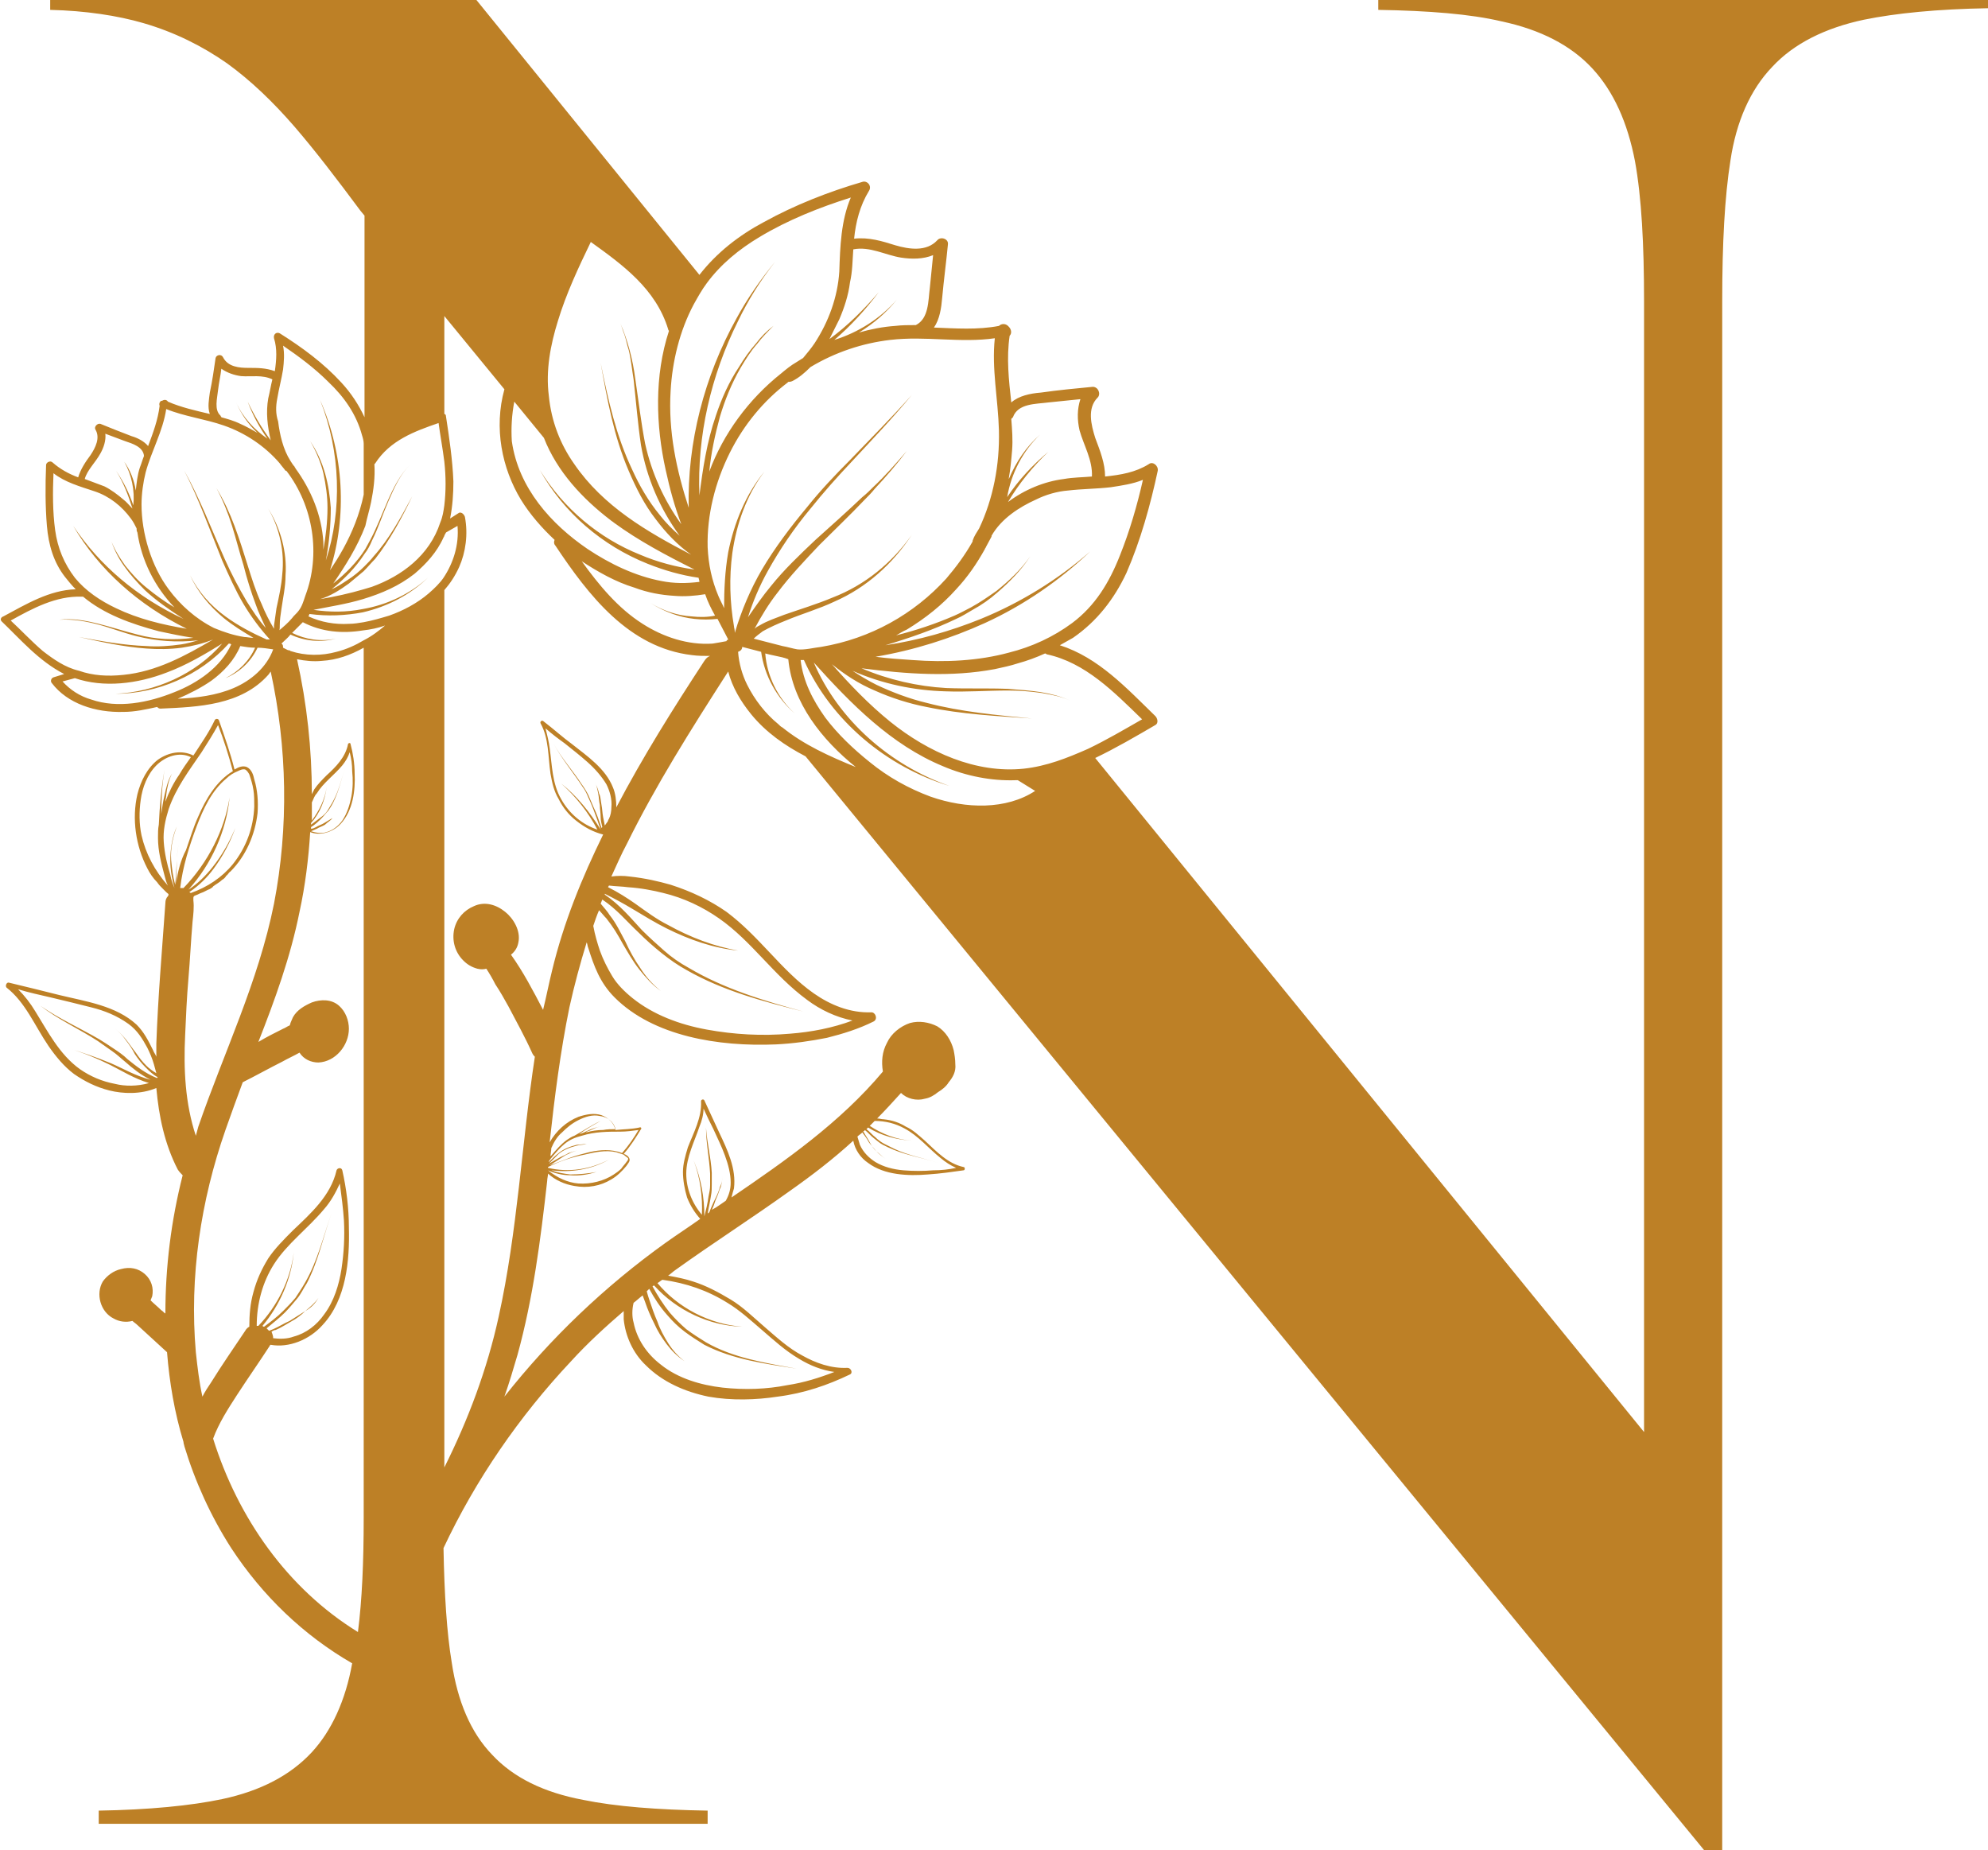 <?xml version="1.0" encoding="UTF-8" standalone="no"?><svg xmlns="http://www.w3.org/2000/svg" xmlns:xlink="http://www.w3.org/1999/xlink" fill="#000000" height="224.8" preserveAspectRatio="xMidYMid meet" version="1" viewBox="-0.1 0.0 241.6 224.8" width="241.6" zoomAndPan="magnify"><g id="change1_1"><path d="M167.4,0v1.2c6.1,0.1,11.2,0.5,15,1.4c4.7,1,8.4,2.9,11,5.7c2.6,2.8,4.3,6.6,5.2,11.3 c0.8,4.4,1.1,10.1,1.1,17v137.4L133,92.1c2.5-1.2,4.9-2.6,7.3-4c0.4-0.2,0.3-0.8,0-1.1c-3.5-3.4-6.9-7.1-11.6-8.6 c0.5-0.3,1.1-0.6,1.6-0.9c2.9-2,5-4.7,6.5-7.9c1.7-3.9,2.9-8.2,3.8-12.4c0.1-0.6-0.6-1.2-1.1-0.8c-1.6,1-3.4,1.3-5.3,1.5 c0-1.6-0.6-3.1-1.2-4.7c-0.5-1.6-1-3.6,0.3-4.9c0.4-0.4,0.1-1.3-0.6-1.3c-2.1,0.2-4.2,0.4-6.3,0.7c-1.3,0.1-2.7,0.4-3.6,1.2 c-0.3-2.7-0.6-5.4-0.2-8.1c0.3-0.3,0.2-0.8-0.1-1.1c0,0,0,0-0.1-0.1c-0.3-0.3-0.8-0.3-1.1,0c-2.6,0.5-5.3,0.3-7.9,0.2 c0.7-1,0.9-2.4,1-3.6c0.2-2.2,0.5-4.4,0.7-6.5c0.1-0.7-0.9-1-1.3-0.5c-1.3,1.4-3.4,1.1-5.1,0.6c-1.6-0.5-3.2-1-5-0.8 c0.2-2,0.7-4,1.8-5.8c0.4-0.6-0.2-1.3-0.8-1.1c-4.1,1.2-8.2,2.8-12,4.9c-3,1.6-5.7,3.7-7.8,6.4L57.8,0H6v1.2 c4.3,0.1,8.2,0.7,11.3,1.6c3.8,1.1,7.2,2.8,10.2,4.9c2.9,2.1,5.6,4.7,8.2,7.7c2.5,2.9,5.1,6.3,8,10.2l0.5,0.6v24.5 c-0.7-1.5-1.6-2.9-2.8-4.2c-2.2-2.4-4.8-4.3-7.5-6c-0.4-0.2-0.8,0.1-0.7,0.6c0.4,1.3,0.3,2.6,0.1,4c-1.1-0.4-2.1-0.4-3.2-0.4 c-1.1,0-2.5-0.1-3.1-1.3c-0.2-0.4-0.8-0.3-0.9,0.1c-0.2,1.4-0.4,2.8-0.7,4.2c-0.1,0.8-0.3,1.8,0,2.6c-1.7-0.4-3.5-0.8-5.1-1.5 c-0.1-0.2-0.4-0.3-0.7-0.1c0,0-0.1,0-0.1,0c-0.2,0.1-0.3,0.4-0.2,0.6c-0.2,1.7-0.8,3.3-1.4,4.9c-0.5-0.6-1.3-1-2-1.2 c-1.3-0.5-2.6-1-3.8-1.5c-0.4-0.1-0.8,0.4-0.6,0.7c0.6,1,0,2.2-0.6,3.1C10.3,56.1,9.7,57,9.4,58c-1.1-0.4-2.2-1-3.1-1.8 c-0.3-0.3-0.8,0-0.8,0.3c-0.1,2.5-0.1,5,0.1,7.4c0.2,2.3,0.8,4.4,2.2,6.2c0.4,0.5,0.8,1,1.3,1.5c-3.2,0.1-6,1.8-8.8,3.3 C0,75-0.1,75.3,0.1,75.5c2.3,2.2,4.5,4.8,7.6,6.4l-1.3,0.4c-0.3,0.1-0.4,0.5-0.2,0.7c1.9,2.5,5.3,3.6,8.7,3.5c1.4,0,2.7-0.3,4.1-0.6 c0.1,0.1,0.2,0.2,0.4,0.2c4.6-0.2,9.8-0.4,13.1-4.1c0.1-0.1,0.2-0.3,0.3-0.4c2,9.2,2.2,18.9,0.4,28.2c-1.9,9.5-6.1,18.1-9.2,27.1 c-0.1,0.4-0.2,0.7-0.3,1.1c-1.3-3.9-1.5-8.1-1.3-12.2c0.1-2.3,0.2-4.6,0.4-6.9c0.2-2.3,0.3-4.6,0.5-6.9c0.1-0.9,0.2-1.8,0.1-2.6 c0-0.1,0-0.2,0-0.3c0-0.3,0.3-0.3,0.5-0.4c0.2-0.1,0.4-0.2,0.7-0.3c0.2-0.1,0.4-0.2,0.6-0.3c0.1,0,0.6-0.3,0.6-0.4 c0.4-0.3,0.8-0.5,1.1-0.8c0.2-0.1,0.4-0.3,0.5-0.5c0.2-0.1,0.3-0.4,0.5-0.5c1.9-1.9,3-4.5,3.3-7.1c0.1-1.4,0-2.8-0.4-4.1 c-0.1-0.5-0.3-1.2-0.9-1.5c-0.5-0.2-1,0-1.5,0.3c-0.5-2-1.2-4-1.9-6c-0.1-0.2-0.4-0.2-0.5,0c-0.7,1.5-1.7,2.9-2.6,4.3 c-1.4-0.7-3-0.4-4.3,0.5c-1.3,1-2.1,2.6-2.5,4.2c-0.7,3-0.2,6.3,1.2,9c0.3,0.6,0.7,1.2,1.2,1.7c0.2,0.3,0.4,0.5,0.7,0.8 c0.1,0.1,0.3,0.3,0.4,0.4c0.2,0.2,0.4,0.2,0.2,0.5c-0.2,0.2-0.3,0.5-0.3,0.8c-0.4,5.7-0.9,11.4-1.1,17.1c0,0.5,0,1.1,0,1.6 c-0.1-0.3-0.3-0.5-0.4-0.8c-0.6-1.2-1.1-2.2-2-3.1c-2.5-2.3-6.1-2.8-9.4-3.6c-2-0.5-4-1-6.1-1.5c-0.3-0.1-0.5,0.4-0.3,0.6 c2.3,1.8,3.4,4.6,5.1,7.1c0.9,1.3,1.9,2.5,3.1,3.4c1.3,0.9,2.7,1.6,4.3,2c1.6,0.4,3.8,0.5,5.7-0.3c0.3,3.4,1,6.8,2.6,9.9 c0.2,0.3,0.4,0.5,0.6,0.7c-1.4,5.5-2.1,11.1-2.1,16.8c-0.2-0.1-0.3-0.3-0.5-0.4c-0.4-0.4-0.9-0.8-1.3-1.2c0.1-0.2,0.1-0.3,0.2-0.5 c0.2-1-0.1-2-0.9-2.7c-0.8-0.7-1.8-0.9-2.9-0.6c-0.9,0.2-1.7,0.8-2.2,1.5c-0.9,1.5-0.3,3.7,1.3,4.5c0.7,0.4,1.5,0.5,2.3,0.3 c0.2,0.2,0.4,0.3,0.6,0.5c1.2,1.1,2.4,2.2,3.6,3.3c0.3,3.7,0.9,7.3,2,10.9c0,0.2,0.1,0.4,0.1,0.5c1.3,4.3,3.2,8.5,5.7,12.4 c3.8,5.8,8.8,10.6,14.7,14c-0.8,4.5-2.5,8.2-4.9,10.8c-2.6,2.8-6.2,4.7-10.9,5.7c-3.8,0.8-8.9,1.3-15,1.4v1.6h74v-1.6 c-6.1-0.1-11.2-0.5-15.1-1.3c-4.8-0.9-8.5-2.7-11.1-5.5c-2.6-2.7-4.2-6.5-4.9-11.2c-0.6-3.6-0.9-8.3-1-13.9 c3.9-8.3,9.2-16,15.5-22.7c2-2.2,4.2-4.2,6.4-6.1c0,0.3,0,0.6,0,1c0.2,2,1.1,4.1,2.7,5.6c2,2,4.7,3.2,7.6,3.8c2.8,0.5,5.8,0.4,8.4,0 c3.2-0.4,6.1-1.4,8.8-2.7c0.4-0.2,0.1-0.8-0.3-0.8c-2,0.1-3.9-0.6-5.5-1.5c-1.7-0.9-3.1-2.2-4.5-3.4c-1.4-1.2-2.7-2.5-4.2-3.4 c-1.5-0.9-3-1.7-4.6-2.2c-0.9-0.3-1.9-0.5-3-0.7c0.3-0.2,0.6-0.5,0.9-0.7c4.6-3.3,9.3-6.3,13.9-9.6c2.7-1.9,5.3-3.9,7.7-6.1 c0.2,1.1,0.9,2.1,1.8,2.7c2,1.5,4.9,1.6,7.3,1.4c1.5-0.1,2.9-0.3,4.3-0.5c0.2,0,0.2-0.4,0-0.4c-1.9-0.4-3.3-1.9-4.7-3.2 c-0.7-0.6-1.4-1.3-2.3-1.7c-0.8-0.5-1.7-0.8-2.7-0.9c-0.3,0-0.5-0.1-0.8-0.1c1-1,1.9-2,2.9-3.1c0.7,0.7,1.9,1,2.9,0.7 c0.6-0.1,1.1-0.4,1.6-0.8c0.5-0.3,1-0.7,1.3-1.2c0.5-0.6,0.9-1.3,0.8-2.2c0-0.6-0.1-1.2-0.2-1.7c-0.3-1.2-1-2.3-2-2.9 c-1-0.5-2.2-0.7-3.3-0.4c-1.2,0.4-2.3,1.3-2.8,2.4c-0.6,1.1-0.7,2.3-0.5,3.5c-5.2,6.2-11.8,10.8-18.4,15.3c0.1-0.4,0.2-0.8,0.3-1.1 c0.3-2.4-0.8-4.7-1.8-6.8c-0.6-1.3-1.2-2.6-1.8-3.9c-0.1-0.2-0.4-0.1-0.4,0.1c0.1,2-0.9,3.8-1.6,5.6c-0.3,1-0.6,2-0.6,3 c0,1,0.2,2.1,0.5,3.1c0.4,1,0.9,1.8,1.6,2.6c-1.4,1-2.8,1.9-4.2,2.9c-7.4,5.3-14,11.6-19.6,18.7c0.6-1.7,1.1-3.4,1.6-5.1 c1.9-6.9,2.8-14,3.6-21.1c0-0.3,0.1-0.6,0.1-0.9c0.9,0.8,2,1.3,3.2,1.5c1.6,0.3,3.2,0,4.5-0.8c0.7-0.4,1.3-1,1.8-1.6 c0.2-0.3,0.5-0.6,0.4-0.9c-0.1-0.3-0.4-0.5-0.7-0.6c0.8-0.9,1.5-2,2.1-3c0.1-0.1,0-0.3-0.2-0.2c-0.9,0.2-1.9,0.2-2.9,0.3 c-0.2-0.9-0.9-1.5-1.7-1.8c-0.9-0.3-1.9-0.1-2.8,0.2c-1.5,0.6-2.7,1.7-3.5,3.1c0.6-5.5,1.3-11,2.4-16.4c0.6-2.7,1.3-5.3,2.1-7.9 c0.1,0.2,0.1,0.5,0.2,0.7c0.7,2.2,1.4,4.2,3.2,6c4.7,4.7,12.6,6,19.6,5.7c2.1-0.1,4.2-0.4,6.2-0.8c2-0.5,3.9-1.1,5.7-2 c0.5-0.3,0.2-1.1-0.3-1.1c-2.6,0.1-5-0.9-7-2.3c-2-1.4-3.7-3.2-5.3-4.9c-1.7-1.8-3.3-3.5-5.3-5c-2-1.4-4.3-2.5-6.8-3.3 c-1.4-0.4-3.1-0.8-5-1c-0.7-0.1-1.5-0.1-2.2,0c0.6-1.3,1.2-2.7,1.9-4c3.5-7.1,7.8-13.9,12.1-20.6c0.1-0.1,0.1-0.2,0.2-0.3 c0.5,1.9,1.5,3.6,2.8,5.2c1.8,2.2,4.1,3.8,6.6,5.1l109.2,132.9h2.2V36.5c0-6.9,0.3-12.6,1-17c0.7-4.7,2.4-8.6,5.1-11.4 c2.6-2.8,6.4-4.7,11.1-5.7c3.9-0.8,9-1.3,15.1-1.4V0H167.4z M19,131c-1.5-0.6-2.6-1.5-3.6-2.3c-0.5-0.5-1.1-0.9-1.7-1.3 c-0.6-0.4-1.2-0.8-1.7-1.1c-2.4-1.4-4.9-2.5-7.2-4.1c2.2,1.7,4.7,2.8,7,4.3c0.6,0.4,1.1,0.8,1.7,1.2c0.6,0.4,1.1,0.9,1.6,1.3 c0.9,0.8,1.9,1.6,3.1,2.2c-1.9-0.5-3.4-1.4-4.8-2c-1.7-0.7-3.4-1.3-5.1-1.8c1.7,0.5,3.4,1.2,5,2c1.4,0.7,2.8,1.6,4.7,2.2 c-1.4,0.4-2.9,0.4-4.1,0.1c-1.6-0.3-3-0.9-4.3-1.8c-2.5-1.8-3.9-4.6-5.4-7c-0.6-1-1.3-1.9-2.1-2.7c1.3,0.4,2.7,0.7,4,1 c1.7,0.4,3.3,0.8,4.9,1.2c1.6,0.4,3.1,1,4.5,2c1.1,0.8,1.7,1.8,2.3,2.9c0.3,0.6,0.6,1.3,0.8,2c0.1,0.4,0.2,0.7,0.3,1.1 c-0.5-0.3-0.9-0.6-1.2-0.9c-0.5-0.5-0.9-1-1.3-1.6c-0.4-0.5-0.8-1.1-1.2-1.6c-0.4-0.5-0.9-1-1.4-1.4c0.5,0.4,1,0.9,1.4,1.5 c0.4,0.5,0.8,1.1,1.1,1.7c0.4,0.6,0.8,1.1,1.3,1.6c0.4,0.4,0.9,0.9,1.5,1.2C19,130.9,19,130.9,19,131C19,130.9,19,130.9,19,131z M17.1,101.5c-0.3-1.4-0.3-2.9-0.1-4.3c0.2-1.5,0.8-3.1,1.9-4.2c1.1-1.1,2.8-1.7,4.2-1c-0.5,0.7-1,1.4-1.4,2.1 c-0.7,1-1.3,2.2-1.7,3.3c0-0.3,0.1-0.5,0.1-0.8c0.1-0.9,0.3-1.8,0.7-2.6c-0.5,0.8-0.7,1.7-0.9,2.6c-0.2,0.8-0.3,1.6-0.4,2.3 c0-1.8,0.1-3.6,0.4-5.4c-0.4,2.2-0.6,4.5-0.7,6.7c-0.1,0.5-0.1,1-0.1,1.6c0,1.6,0.4,3.1,0.8,4.6c0,0,0,0,0,0 c0.1,0.4,0.2,0.8,0.4,1.2C18.7,105.8,17.6,103.7,17.1,101.5z M21.3,107.3l0.1-2.8c0-0.6,0.1-1.3,0.2-1.9c0.1-0.6,0.2-1.2,0.5-1.8 c-0.3,0.6-0.4,1.2-0.5,1.8c-0.1,0.6-0.2,1.2-0.2,1.9l-0.2,3c-0.3-1-0.4-2-0.5-3c-0.1-1.4,0.2-2.8,0.7-4.1c0.3-0.7,0.6-1.3,1-1.9 l1.1-1.8l2.2-3.6l-2.2,3.6l-1.1,1.8c-0.4,0.6-0.7,1.2-1,1.9c-0.6,1.3-0.8,2.8-0.8,4.2c0,1.1,0.2,2.2,0.5,3.3c-0.2-0.5-0.4-1-0.5-1.6 c0,0,0,0,0,0c-0.4-1.3-0.7-2.6-0.8-4c-0.1-1.4,0.2-2.7,0.6-4c0.9-2.6,2.5-4.7,4-6.9c0.7-1.1,1.4-2.2,2-3.3c0.7,1.8,1.3,3.7,1.8,5.6 c-2,1.2-3.3,3.4-4.2,5.5c-0.6,1.3-1,2.7-1.5,4.1C21.9,104.4,21.5,105.9,21.3,107.3z M22.2,107.9c-0.1,0-0.3,0-0.4,0 c0.3-2.6,1.1-5.1,2-7.5c0.8-2.1,1.8-4.3,3.6-5.8c0.4-0.4,0.9-0.7,1.4-0.9c0.2-0.1,0.6-0.3,0.9-0.2c0.2,0.1,0.4,0.4,0.5,0.6 c0.2,0.6,0.4,1.2,0.5,1.9c0.1,0.6,0.1,1.3,0.1,2c-0.1,2.6-1,5-2.6,7c-1.3,1.6-3.1,2.8-5.1,3.5c-0.1,0-0.1-0.1-0.2-0.1 c1.2-0.8,2.2-1.8,3-2.9c1.1-1.5,2-3.2,2.6-4.9c-0.7,1.7-1.6,3.3-2.8,4.8c-0.8,1-1.8,2-2.9,2.7c2.8-3.1,4.6-7.1,5-11.2 C27.2,100.8,25.2,104.8,22.2,107.9z M104.7,137.6L104.7,137.6c0.3,0.4,0.6,0.8,0.8,1.2c0.3,0.4,0.6,0.7,0.9,1.1 c0.3,0.3,0.7,0.6,1.1,0.9c-0.4-0.3-0.7-0.6-1.1-0.9c-0.3-0.3-0.6-0.7-0.8-1.1c-0.2-0.4-0.5-0.8-0.7-1.2l-0.1-0.1 c0.1-0.1,0.2-0.1,0.2-0.2c0.4,0.3,0.7,0.7,1.1,1c0.4,0.3,0.7,0.6,1.1,0.8c0.4,0.2,0.8,0.4,1.3,0.6c1.7,0.7,3.6,1,5.4,1.6 c-1.8-0.6-3.6-0.9-5.3-1.7c-0.4-0.2-0.8-0.4-1.2-0.6c-0.4-0.2-0.8-0.5-1.1-0.8c-0.4-0.3-0.7-0.7-1.1-1c0.1-0.1,0.1-0.1,0.2-0.2 c1.6,1,3.5,1.5,5.4,1.6c-1.9-0.1-3.7-0.8-5.2-1.8c0.2-0.2,0.4-0.4,0.6-0.6c1.3,0,2.5,0.3,3.6,0.9c1.7,0.9,2.9,2.4,4.4,3.6 c0.6,0.5,1.2,0.9,1.9,1.2c-0.9,0.2-1.8,0.3-2.8,0.3c-1.2,0.1-2.4,0.1-3.6,0c-1.2-0.1-2.4-0.4-3.4-1c-0.8-0.5-1.5-1.2-1.9-2.1 c-0.1-0.3-0.2-0.7-0.3-1C104.3,137.9,104.5,137.8,104.7,137.6z M83.3,142.6c0-2,1-3.9,1.6-5.7c0.3-0.7,0.5-1.5,0.5-2.2 c0.4,0.9,0.8,1.7,1.2,2.5c0.5,1.1,1,2.1,1.4,3.2c0.4,1.1,0.7,2.2,0.7,3.3c0,0.8-0.2,1.5-0.6,2.2c-0.6,0.4-1.1,0.8-1.7,1.1l0.1-0.2 c0.2-0.4,0.3-0.9,0.5-1.3c0.2-0.4,0.3-0.9,0.5-1.3c0.1-0.4,0.2-0.9,0.2-1.3c0,0.5-0.1,0.9-0.3,1.3c-0.1,0.4-0.3,0.9-0.5,1.3 c-0.2,0.4-0.4,0.8-0.6,1.3l-0.2,0.5c-0.1,0.1-0.2,0.1-0.2,0.2c0.1-0.7,0.3-1.5,0.4-2.2c0.1-0.5,0.1-0.9,0.1-1.4c0-0.5,0-0.9,0-1.4 c-0.1-1.9-0.6-3.7-0.7-5.5c0,1.9,0.4,3.7,0.5,5.6c0,0.5,0,0.9,0,1.4c0,0.5-0.1,0.9-0.2,1.4c-0.1,0.8-0.3,1.6-0.5,2.4 c0-2.3-0.4-4.6-1.3-6.8c0.8,2.1,1.1,4.4,1,6.6C84,146.2,83.3,144.4,83.3,142.6z M76.9,158.3c0.4-0.3,0.7-0.6,1.1-0.9 c0.1,0.3,0.2,0.5,0.3,0.8c0.3,0.9,0.7,1.8,1.1,2.6c0.4,0.9,0.9,1.7,1.5,2.5c0.6,0.8,1.3,1.5,2.2,2.1c-0.8-0.6-1.5-1.4-2-2.2 c-0.5-0.8-1-1.7-1.3-2.6c-0.4-0.9-0.7-1.8-1-2.7c-0.1-0.3-0.2-0.6-0.3-1c0.1-0.1,0.2-0.2,0.3-0.3c0.6,1.1,1.3,2.2,2.2,3.2 c0.6,0.7,1.3,1.4,2.1,2c0.8,0.6,1.6,1.1,2.4,1.6c3.5,1.8,7.4,2.3,11.2,2.9c-3.8-0.7-7.7-1.3-11-3.2c-0.8-0.5-1.6-1-2.4-1.6 c-0.7-0.6-1.4-1.3-2-2c-0.8-1-1.5-2.1-2.1-3.2c0,0,0.1-0.1,0.2-0.1c2.7,3,6.7,4.9,10.7,5c-4-0.3-7.8-2.3-10.3-5.3 c0.2-0.1,0.4-0.3,0.6-0.4c2.9,0.4,5.5,1.3,7.9,2.8c1.5,0.9,2.8,2.1,4.2,3.3c1.4,1.2,2.8,2.5,4.5,3.5c1.3,0.8,2.8,1.4,4.3,1.6 c-1.8,0.7-3.7,1.3-5.7,1.6c-2.5,0.5-5.2,0.6-7.9,0.3c-2.6-0.3-5.4-1.1-7.5-2.8c-1.7-1.3-2.9-3.1-3.3-5.1 C76.7,160,76.7,159.1,76.9,158.3z M126.3,52.8c-1.7,1.5-2.9,3.3-3.8,5.4c0,0,0,0,0-0.1v0c0.2-1.1,0.3-2.2,0.4-3.4 c0.1-1.3,0-2.5-0.1-3.8c0.1-0.1,0.1-0.1,0.2-0.2c0.6-1.7,2.8-1.6,4.3-1.8l3.9-0.4c-0.4,1.2-0.4,2.5-0.1,3.8c0.5,1.8,1.6,3.6,1.5,5.6 c-1.1,0.1-2.3,0.1-3.4,0.3c-2.4,0.3-4.8,1.3-6.8,2.8c1.3-2.2,3-4.3,4.9-6.1c-1.9,1.6-3.6,3.4-5,5.5 C122.8,57.5,124.2,54.8,126.3,52.8z M125.8,60.7c1.2-0.6,2.6-1,3.9-1.1c1.7-0.2,3.5-0.2,5.2-0.4c1.3-0.2,2.7-0.4,3.9-0.9 c-0.7,3.1-1.6,6.2-2.8,9.2c-1.3,3.3-3,6.1-5.8,8.2c-2.3,1.7-4.9,2.9-7.7,3.6c-3.7,1-7.7,1.2-11.7,0.9c-1.5-0.1-3-0.2-4.5-0.4 c4.7-0.8,9.1-2.2,13.3-4.1c4.8-2.2,9.1-5.2,12.8-8.7c-3.9,3.4-8.4,6.2-13.3,8.2c-3.7,1.5-7.6,2.6-11.6,3.2c3-0.9,5.9-1.9,8.6-3.2 c0.7-0.3,1.3-0.7,2-1.1c1.1-0.6,2.1-1.3,3-2.1c1.5-1.3,2.9-2.7,4-4.4c-1.1,1.6-2.6,3-4.1,4.2c-1,0.7-2,1.4-3.1,2 c-0.6,0.3-1.3,0.7-2,1c-2.3,1-4.7,1.8-7.1,2.4c0.4-0.2,0.8-0.5,1.3-0.7c2.3-1.4,4.3-3,6-4.9c1.4-1.5,2.5-3.1,3.5-4.9 c0-0.1,0.1-0.1,0.1-0.2c0.2-0.4,0.5-0.9,0.7-1.3c0,0,0-0.1,0-0.1C121.6,63,123.8,61.6,125.8,60.7z M103.6,30.3c2-0.4,3.9,0.7,5.8,1 c1.3,0.2,2.7,0.2,3.9-0.3l-0.4,4c-0.2,1.5-0.1,3.7-1.7,4.5c0,0,0,0-0.1,0c0,0,0,0,0,0c-0.8,0-1.6,0-2.4,0.1c-1.5,0.1-3,0.4-4.4,0.8 h0c1.8-1.1,3.3-2.4,4.6-4c-2,2.3-4.7,4-7.6,4.9c2-1.7,3.8-3.7,5.4-5.8c-1.8,2.1-3.8,4.1-6,5.7c0.4-0.8,0.8-1.6,1.2-2.4 c0.6-1.4,1.1-2.9,1.3-4.5C103.5,33,103.5,31.7,103.6,30.3C103.6,30.3,103.6,30.3,103.6,30.3z M81.4,47.5c0.2-3.6,1.1-7.3,2.8-10.5 c0.5-0.9,1-1.8,1.6-2.6c1.7-2.3,3.9-4.1,6.4-5.6c3.5-2.1,7.3-3.6,11.1-4.8c-1.2,2.8-1.3,6-1.4,9c-0.2,3.1-1.3,6.1-3,8.7 c-0.4,0.6-0.9,1.2-1.4,1.8c-0.3,0.2-0.5,0.3-0.8,0.5c-0.7,0.4-1.3,0.9-1.9,1.4c-3.9,3.1-7,7.3-8.7,11.9c0.2-2.2,0.7-4.5,1.3-6.7 c0.6-2,1.4-4,2.5-5.9c0.6-1,1.2-2,2-2.9c0.6-0.8,1.3-1.5,2-2.2c-0.8,0.6-1.5,1.3-2.1,2.1c-0.8,0.9-1.5,1.9-2.1,2.9 c-1.2,1.8-2.1,3.8-2.8,5.9c-1.1,3.2-1.6,6.5-2,9.7C84.6,53,86.3,45.6,89.6,39c1.2-2.5,2.7-4.9,4.5-7.2c-1.8,2.2-3.4,4.5-4.7,6.9 c-3.9,7-6,15.1-5.8,23C82.1,57.1,81.1,52.4,81.4,47.5z M67.7,39c1-3.3,2.5-6.5,4-9.6c3.9,2.8,7.9,5.7,9.4,10.6 c0,0.1,0.1,0.2,0.1,0.2c-1.8,5.5-1.6,11.5-0.4,16.9c0.5,2.3,1.1,4.5,1.9,6.6c-2.1-2.9-3.6-6.2-4.4-9.8c-0.5-2.6-0.8-5.2-1.2-7.9 c-0.3-2.3-0.9-4.6-1.8-6.7c0,0,0,0,0,0.1c0,0,0,0,0-0.1c0.2,0.5,0.3,0.9,0.5,1.4c0.2,0.6,0.3,1.2,0.5,1.8c0.3,1.2,0.4,2.4,0.6,3.6 c0.3,2.7,0.5,5.3,0.9,8c0.7,4,2.3,7.7,4.7,11c-0.9-0.8-1.7-1.6-2.4-2.5c-1.4-1.7-2.5-3.6-3.4-5.6c-1.9-4-2.9-8.4-3.8-12.9 c0.8,4.5,1.6,8.9,3.4,13.1c0.9,2.1,1.9,4.1,3.3,5.9c1.2,1.6,2.6,3.1,4.3,4.3c-5.4-2.8-10.7-5.9-14.2-11c-1.7-2.4-2.8-5.2-3.1-8.3 C66.2,45,66.8,41.9,67.7,39z M62.4,48.8l3.6,4.4c0,0,0,0,0,0c1.6,4.1,4.7,7.4,8.1,10c0.1,0.1,0.3,0.2,0.4,0.3c3,2.2,6.4,4,9.8,5.7 c-2.2-0.3-4.5-0.9-6.6-1.8c-5-2-9.3-5.6-12.2-10.3c2.9,5.2,7.6,9.2,13.1,11.4v0c2,0.8,4.1,1.4,6.2,1.7c0,0.1,0.1,0.3,0.1,0.5 c-1.6,0.2-3.1,0.2-4.6-0.1c-3.2-0.6-6.3-2.1-9-3.9c-4.4-3-8.4-7.4-9.2-13.1C62,52,62.1,50.4,62.4,48.8z M45,61 c0.3-1.5,0.5-3,0.4-4.6c0,0,0.1-0.1,0.1-0.1c1.8-2.8,4.8-3.9,7.7-4.9c0.2,1.5,0.5,3.1,0.7,4.7c0.2,1.8,0.2,3.6,0,5.3 c-0.1,0.7-0.2,1.4-0.5,2.1c-1.3,4-4.7,6.5-8.3,7.8c-0.3,0.1-0.7,0.2-1,0.3c-1.7,0.5-3.5,0.9-5.3,1.2c1.3-0.4,2.4-1.1,3.5-1.9 c0.6-0.5,1.2-1,1.8-1.5c0.5-0.5,0.9-1,1.4-1.5c1.8-2.3,3.2-4.9,4.5-7.6c-1.4,2.6-2.8,5.2-4.7,7.3c-0.3,0.4-0.7,0.8-1.1,1.2 c-0.6,0.6-1.3,1.2-2.1,1.7c-0.6,0.4-1.2,0.8-1.9,1.1c1.5-1.2,2.9-2.6,4-4.3c0.4-0.5,0.7-1.1,0.9-1.6c0.8-1.6,1.3-3.2,2-4.8 c0.7-1.6,1.4-3.2,2.6-4.4c-1.2,1.2-2,2.8-2.7,4.4c-0.7,1.6-1.3,3.2-2.1,4.7c-0.2,0.4-0.4,0.7-0.6,1.1c-1,1.6-2.4,3-3.9,4.2 c1.5-2.2,2.9-4.4,3.9-7C44.5,62.9,44.8,62,45,61z M33.6,48.4c0.2-1.2,0.5-2.3,0.7-3.5c0.1-0.9,0.2-1.9,0-2.9 c1.9,1.3,3.8,2.7,5.5,4.4c1.9,1.8,3.4,3.9,4.1,6.5c0.1,0.3,0.2,0.7,0.2,1v6.2c-0.5,2.4-1.4,4.6-2.5,6.6c-0.5,0.9-1,1.7-1.6,2.6 c0,0,0,0,0,0c0,0,0,0,0,0c2.1-6.6,1.7-14.1-1.2-20.7c2.5,6.3,2.7,13.4,0.7,19.5c0.4-2.1,0.6-4.3,0.6-6.4c-0.1-1.4-0.3-2.8-0.7-4.2 c-0.4-1.4-1-2.7-1.8-3.9c0.7,1.2,1.3,2.6,1.6,3.9c0.3,1.4,0.5,2.8,0.5,4.2c0,1.7-0.2,3.4-0.5,5.1c0-0.3,0-0.6,0-0.9 c-0.2-3.3-1.5-6.4-3.4-9c0,0,0,0,0,0c0-0.1-0.1-0.1-0.1-0.2c0,0,0,0,0,0c-0.2-0.2-0.3-0.4-0.5-0.7c0,0,0,0,0,0 c-0.9-1.4-1.3-3.2-1.5-4.8C33.4,50.3,33.4,49.4,33.6,48.4z M26.4,47.4c0.1-0.9,0.3-1.7,0.4-2.6c0.7,0.5,1.6,0.8,2.4,0.9 c1.2,0.1,2.6-0.2,3.8,0.4c0,0,0,0,0,0c-0.2,0.8-0.3,1.5-0.5,2.3c-0.3,1.7-0.1,3.4,0.3,5.1c-1.1-1.5-2-3-2.8-4.7 c0.6,1.6,1.4,3.1,2.4,4.5c-1.6-1.1-3-2.6-3.8-4.4c0.6,1.4,1.5,2.7,2.6,3.7c-0.7-0.4-1.4-0.8-2.1-1.1c-0.8-0.4-1.6-0.6-2.3-0.8 c0-0.1-0.1-0.1-0.1-0.2C25.9,49.8,26.3,48.4,26.4,47.4z M12.1,55.1c0.4-0.7,0.7-1.6,0.6-2.4c0.8,0.3,1.6,0.6,2.4,0.9 c0.9,0.3,2.2,0.7,2.3,1.8c0,0,0,0,0,0c-0.2,0.5-0.3,0.9-0.5,1.4c-0.3,0.9-0.4,1.9-0.5,2.8c-0.2-1.3-0.7-2.5-1.4-3.5 c0.9,1.6,1.3,3.5,1.1,5.3c-0.5-1.5-1.2-2.9-2.1-4.2c0.9,1.4,1.5,3,2,4.6c-0.4-0.4-0.7-0.8-1.1-1.1c-0.7-0.6-1.5-1.2-2.3-1.6 c-0.8-0.3-1.6-0.6-2.4-0.9C10.5,57.1,11.5,56.2,12.1,55.1z M6.6,64.4c-0.3-2.2-0.3-4.6-0.2-6.9c1.4,1.1,3.2,1.6,5,2.2 c1.8,0.6,3.3,1.8,4.4,3.3c0.3,0.4,0.5,0.8,0.7,1.2c0,0.2,0,0.3,0.1,0.5c0.5,3.4,2.1,6.6,4.5,9.1c-1.2-0.7-2.3-1.5-3.4-2.4 c-1-0.8-1.8-1.7-2.6-2.7c-0.7-1-1.4-2.1-1.8-3.3c0.4,1.2,0.9,2.3,1.7,3.4c0.7,1,1.6,2,2.5,2.9c1.4,1.3,3,2.4,4.7,3.5 C16.6,72.6,12,68.7,8.8,63.9c3.1,5.3,7.9,9.6,13.8,12.5c-3-0.5-5.9-1.2-8.6-2.5c-1.9-0.9-3.7-2.1-5-3.7C7.7,68.5,6.9,66.6,6.6,64.4z M5.1,79.1c-1.4-1.2-2.6-2.5-3.9-3.7c2.7-1.5,5.5-3,8.6-2.9c0.1,0,0.1,0,0.2,0c2.5,2.1,5.8,3.3,9.2,4.2c1.4,0.3,2.8,0.6,4.2,0.8 c-2.3,0.3-4.6,0.2-6.8-0.4c-1.6-0.4-3.1-0.9-4.7-1.3c-1.6-0.4-3.2-0.7-4.8-0.5c1.7-0.1,3.3,0.2,4.8,0.6c1.5,0.4,3,1,4.6,1.4 c2.4,0.6,4.9,0.8,7.5,0.5c-0.7,0.2-1.4,0.4-2.1,0.5c-1.4,0.2-2.8,0.3-4.2,0.2c-2.8-0.1-5.5-0.6-8.2-1.1c2.7,0.6,5.4,1.2,8.2,1.4 c1.4,0.1,2.8,0.1,4.3-0.1c1.3-0.2,2.6-0.5,3.8-1c-3.4,2-6.9,3.9-10.9,4.3c-1.9,0.2-3.7,0.1-5.4-0.5C7.8,81.1,6.4,80.1,5.1,79.1z M11,85c-1.4-0.4-2.6-1.2-3.5-2.2L9,82.4c3.5,1.2,7.6,0.7,11.2-0.7c2.4-0.9,4.6-2.2,6.7-3.5c-3.2,3.7-8.1,5.9-13,6.1 c5.1,0,10.3-2.2,13.8-6.1c0.1,0,0.2,0,0.3,0.1c-1.3,2.8-4.1,4.7-6.9,5.8C17.9,85.4,14.2,86.1,11,85z M28.3,83.6 c-2.1,0.9-4.5,1.2-6.8,1.3c1.4-0.6,2.8-1.3,4.1-2.2c1.5-1.1,2.8-2.5,3.5-4.2c0.6,0.1,1.2,0.2,1.8,0.2c-0.7,1.6-2,2.9-3.6,3.7 c1.7-0.7,3.1-2,3.9-3.7c0.6,0,1.2,0.1,1.9,0.2c0,0,0,0,0,0c0,0,0,0,0,0s0,0,0,0C32.3,81.1,30.4,82.7,28.3,83.6z M33.9,76 c0-0.7,0.1-1.3,0.2-2c0.2-1.4,0.5-2.7,0.5-4.1c0.2-2.8-0.6-5.7-2.1-8.1c1.4,2.4,2,5.3,1.7,8c-0.1,1.4-0.4,2.7-0.7,4.1 c-0.1,0.7-0.2,1.4-0.3,2.1c0,0.1,0,0.3,0,0.4c-0.6-1-1.1-2-1.5-3c-0.7-1.5-1.2-3.1-1.7-4.7c-0.5-1.6-1-3.2-1.6-4.8 c-0.6-1.6-1.3-3.1-2.2-4.6c0.8,1.5,1.4,3,1.9,4.6c0.5,1.6,0.9,3.2,1.4,4.8c0.4,1.6,0.9,3.2,1.5,4.8c0.3,0.9,0.8,1.9,1.2,2.8 c-0.9-1-1.6-2.1-2.3-3.2c-1-1.7-1.9-3.4-2.7-5.2c-1.6-3.6-3-7.3-4.9-10.7c1.8,3.5,3.1,7.2,4.6,10.9c0.8,1.8,1.6,3.6,2.6,5.3 c0.9,1.5,2,3,3.2,4.3c-0.1,0-0.3,0-0.4,0c-1.8-0.8-3.5-1.7-5-2.8c-1.8-1.3-3.3-3-4.3-5c0.9,2,2.4,3.8,4.1,5.2 c1.1,0.9,2.4,1.7,3.6,2.4c-0.4,0-0.8-0.1-1.1-0.1c-1.3-0.2-2.5-0.6-3.7-1.1c-2.2-1.1-4.1-2.8-5.5-4.7c-2.1-2.8-3.3-6.8-3.3-10.3 c0-1.3,0.2-2.7,0.5-3.9c0.7-2.6,2.1-5,2.5-7.7c2.2,0.9,4.7,1.2,7,2c2.6,0.9,5,2.5,6.8,4.6c0.2,0.3,0.5,0.6,0.7,0.9c0,0,0,0,0.1,0 c3.3,4.3,4.2,10.2,2.3,15.2c-0.2,0.6-0.4,1.3-0.8,1.8c-0.2,0.3-0.6,0.6-0.8,0.9c-0.5,0.6-1.1,1.1-1.7,1.6 C33.9,76.7,33.9,76.4,33.9,76z M44.1,184.4c0,5.4-0.2,10-0.7,13.9c-8.6-5.3-14.6-13.9-17.6-23.5c0.7-1.9,1.8-3.6,2.9-5.3 c1.3-2,2.7-4,4-6c0,0,0-0.1,0.1-0.1c2.2,0.4,4.7-0.6,6.3-2.4c2.9-3.1,3.3-7.9,3.2-11.8c0-2.4-0.3-4.8-0.8-7c-0.1-0.4-0.6-0.3-0.7,0 c-0.7,3.1-3.2,5.3-5.3,7.3c-1.1,1.1-2.2,2.2-3,3.4c-0.8,1.3-1.4,2.6-1.8,4.1c-0.4,1.4-0.5,2.8-0.5,4.2c-0.2,0.1-0.4,0.3-0.5,0.5 c-1.4,2.1-2.8,4.1-4.1,6.2c-0.4,0.6-0.8,1.2-1.1,1.8c-0.4-1.8-0.6-3.6-0.8-5.4c-0.8-9.2,0.6-18.4,3.6-27c0.7-2,1.4-3.9,2.1-5.8 c1.6-0.8,3.2-1.7,4.8-2.5c0.7-0.4,1.4-0.7,2.1-1.1c0.5,0.8,1.4,1.2,2.3,1.2c2.1-0.1,3.7-2.1,3.7-4.1c0-1-0.4-2.1-1.2-2.8 c-0.9-0.8-2.2-0.8-3.3-0.4c-0.9,0.4-1.8,0.9-2.3,1.8c-0.1,0.2-0.2,0.5-0.3,0.7c0,0,0,0.1-0.1,0.3c-0.3,0.1-0.5,0.3-0.8,0.4 c-1,0.5-2,1-3,1.6c2-5.1,3.9-10.3,5-15.8c0.7-3.2,1.1-6.5,1.3-9.7c1.2,0.5,2.8,0,3.7-1c1.5-1.6,1.8-4.1,1.7-6.1 c0-1.2-0.2-2.5-0.5-3.6c0-0.2-0.3-0.1-0.3,0c-0.3,1.6-1.5,2.8-2.6,3.8c-0.5,0.5-1.1,1.1-1.5,1.7c-0.1,0.2-0.2,0.4-0.3,0.6 c0-5.5-0.6-11-1.8-16.4c1,0.2,2,0.3,3,0.2c1.8-0.1,3.5-0.7,5.1-1.6V184.4z M37,159.3c-0.6,0.4-1.3,0.8-1.9,1.2c-0.7,0.3-1.3,0.7-2,1 c-0.2,0.1-0.3,0.1-0.5,0.2c-0.1-0.1-0.2-0.2-0.3-0.3c0.7-0.6,1.5-1.2,2.2-1.9c0.5-0.5,1-1.1,1.5-1.7c0.5-0.6,0.8-1.3,1.2-1.9 c1.4-2.7,2-5.7,3-8.5c-1,2.8-1.7,5.8-3.2,8.4c-0.4,0.7-0.8,1.3-1.2,1.9c-0.5,0.6-1,1.1-1.5,1.6c-0.7,0.7-1.5,1.3-2.3,1.9 c-0.1,0-0.1,0-0.2-0.1c2.1-2.5,3.5-5.7,3.8-8.9c-0.4,3.3-2,6.5-4.3,8.9c-0.1,0-0.1,0-0.2,0c0-2.7,0.7-5.3,2.1-7.5 c1.6-2.5,4.1-4.3,6.1-6.7c0.8-0.9,1.4-2,1.9-3.1c0.2,1.5,0.4,3,0.5,4.5c0.1,2,0,3.9-0.3,5.9c-0.3,1.9-0.9,3.9-2.1,5.5 c-0.9,1.3-2.2,2.3-3.7,2.7c-0.8,0.3-1.7,0.3-2.5,0.2c0-0.3-0.1-0.5-0.2-0.8c0.2-0.1,0.3-0.2,0.5-0.2c0.7-0.3,1.3-0.7,2-1.1 C35.8,160.3,36.5,159.8,37,159.3c0.7-0.4,1.2-0.9,1.6-1.6C38.2,158.3,37.6,158.8,37,159.3z M40.3,99.4c-0.3,0.2-0.7,0.4-1,0.6 c-0.3,0.2-0.7,0.3-1,0.5c-0.2,0.1-0.4,0.2-0.6,0.2c0-0.1,0-0.1,0-0.2c0.5-0.3,0.9-0.7,1.3-1.1c0.3-0.3,0.5-0.6,0.8-0.9 c0.2-0.3,0.4-0.6,0.6-1c0.7-1.4,1-2.9,1.5-4.4c-0.5,1.5-0.8,3-1.6,4.4c-0.2,0.3-0.4,0.7-0.6,1c-0.2,0.3-0.5,0.6-0.8,0.8 c-0.4,0.3-0.8,0.6-1.2,0.9c0-0.1,0-0.1,0-0.2c1.1-1.2,1.7-2.8,1.9-4.4c-0.2,1.5-0.9,2.9-1.8,4.1c0-0.7,0-1.5,0-2.2 c0.2-0.4,0.3-0.8,0.6-1.1c0.8-1.3,2.1-2.2,3.1-3.4c0.4-0.5,0.7-1,0.9-1.6c0.2,0.8,0.3,1.5,0.3,2.3c0.1,1,0.1,2-0.1,3.1 c-0.2,1-0.5,2-1.1,2.9c-0.5,0.7-1.2,1.2-1.9,1.4c-0.6,0.2-1.3,0.1-1.9-0.1c0,0,0,0,0,0c0.2-0.1,0.5-0.2,0.7-0.3 c0.3-0.2,0.7-0.3,1-0.5C39.7,99.9,40.1,99.7,40.3,99.4c0.3-0.2,0.6-0.5,0.9-0.8C40.9,98.9,40.6,99.2,40.3,99.4z M44.1,77.8 c-1,0.6-2.1,1.1-3.3,1.4c-1.8,0.5-3.8,0.5-5.6-0.1c-0.1-0.1-0.2-0.1-0.3-0.1c0,0,0,0,0,0c-0.2-0.1-0.4-0.2-0.6-0.3 c0-0.2,0-0.4-0.2-0.5c0.4-0.4,0.8-0.7,1.1-1.1c1.7,0.8,3.7,1,5.5,0.5c-1.8,0.4-3.7,0.1-5.3-0.7c0.2-0.2,0.4-0.4,0.6-0.6 c0.2-0.2,0.5-0.5,0.7-0.7c2.3,1.2,4.8,1.4,7.3,1c0.9-0.1,1.9-0.3,2.7-0.6C46,76.6,45.1,77.3,44.1,77.8z M52,72.1 c-1.4,1.2-3.1,2.1-4.8,2.7c-1,0.3-2,0.6-3.1,0.8c-0.6,0.1-1.2,0.2-1.8,0.2c-1.7,0.1-3.4-0.2-4.9-0.9c0,0,0,0,0,0 c0-0.1,0.1-0.2,0.1-0.3c0,0,0,0,0,0c2.2,0.3,4.4,0.2,6.5-0.2c3-0.7,5.7-2.1,7.9-4.2c-2.2,2-5,3.3-7.9,3.8c-2,0.4-4,0.4-6,0.1 c2-0.4,4-0.7,6-1.3c2.3-0.7,4.4-1.6,6.3-3.1c1.4-1.2,2.7-2.6,3.5-4.4c0.1-0.1,0.1-0.3,0.2-0.4c0-0.1,0.1-0.1,0.1-0.2l1.4-0.8 c0.2,2.3-0.5,4.5-1.7,6.3C53.4,70.8,52.7,71.5,52,72.1z M76.2,140.7c0.1,0.1,0,0.3-0.1,0.4c-0.2,0.3-0.5,0.6-0.7,0.9 c-0.3,0.3-0.6,0.5-0.9,0.7c-1.2,0.8-2.8,1.2-4.3,1.1c-1.3-0.1-2.6-0.7-3.7-1.6c0,0,0,0,0,0c0.9,0.4,1.8,0.6,2.7,0.6 c1.1,0.1,2.2-0.1,3.2-0.4c-1.1,0.2-2.1,0.3-3.2,0.3c-0.8-0.1-1.5-0.2-2.3-0.5c2.4,0.3,4.9-0.1,7-1.3c-2.3,1.2-4.9,1.6-7.4,1 c0,0,0-0.1,0-0.1c1.4-0.7,2.9-1.2,4.4-1.5c1.3-0.3,2.6-0.6,3.9-0.3c0.3,0.1,0.6,0.2,0.9,0.3C75.9,140.5,76.1,140.6,76.2,140.7z M75.3,137.5c0.7,0,1.5-0.1,2.2-0.2c-0.6,1-1.2,1.9-2,2.8c-1.3-0.5-2.7-0.4-4-0.1c-0.8,0.2-1.6,0.4-2.4,0.7 c-0.8,0.3-1.6,0.6-2.4,0.9l1.4-0.9c0.3-0.2,0.6-0.4,0.9-0.5c0.3-0.2,0.7-0.3,1-0.4c-0.4,0.1-0.7,0.2-1,0.3c-0.3,0.2-0.6,0.3-1,0.5 l-1.4,0.8c0.4-0.4,0.8-0.8,1.2-1.2c0.6-0.5,1.4-0.8,2.2-1c0.4-0.1,0.8-0.1,1.2-0.2l1.2-0.1l2.4-0.2l-2.4,0.2l-1.2,0.1 c-0.4,0-0.8,0.1-1.2,0.1c-0.8,0.2-1.6,0.5-2.2,1c-0.4,0.3-0.8,0.7-1.2,1.1c0,0,0-0.1,0-0.1c0.1-0.1,0.2-0.3,0.3-0.4c0,0,0,0,0,0 c0.5-0.6,1-1.2,1.6-1.7c0.6-0.5,1.3-0.8,2.1-1C72.2,137.5,73.8,137.5,75.3,137.5z M68.2,137.6c0.6-0.6,1.2-1.1,2-1.5 c0.8-0.4,1.7-0.7,2.6-0.5c0.9,0.1,1.7,0.7,1.9,1.6c-0.5,0-1,0-1.5,0.1c-0.7,0-1.4,0.1-2.1,0.3c0.1-0.1,0.3-0.2,0.4-0.2 c0.5-0.2,0.9-0.5,1.5-0.5c-0.5,0-1,0.2-1.5,0.4c-0.4,0.2-0.8,0.4-1.2,0.5c0.8-0.6,1.7-1.1,2.6-1.6c-1.1,0.5-2.1,1.2-3.2,1.8 c-0.3,0.1-0.6,0.3-0.9,0.5c-0.7,0.5-1.3,1.2-1.9,1.9c0,0,0,0,0,0c0,0,0,0-0.1,0.1c0-0.3,0.1-0.7,0.1-1 C67.2,138.8,67.6,138.1,68.2,137.6z M76.2,107.8c1.6,0.1,3.1,0.4,4.3,0.7c2.5,0.6,4.8,1.7,6.8,3.1c4,2.8,6.6,6.9,10.7,9.9 c1.6,1.2,3.5,2.1,5.5,2.5c-2.4,0.9-5,1.4-7.6,1.6c-3.4,0.3-6.8,0.1-10.1-0.5c-3.3-0.6-6.5-1.8-9-3.8c-1-0.8-1.9-1.7-2.5-2.7 c-0.6-1-1.1-2-1.5-3.1c-0.3-0.9-0.6-1.9-0.8-3c0.2-0.6,0.4-1.2,0.7-1.9c0.3,0.3,0.6,0.7,0.9,1c0.8,1,1.4,2,2,3.1 c0.6,1,1.2,2.1,2,3.1c0.8,1,1.6,1.9,2.6,2.6c-1-0.8-1.8-1.7-2.5-2.8c-0.7-1-1.3-2.1-1.8-3.2c-0.6-1.1-1.1-2.2-1.9-3.2 c-0.3-0.5-0.7-0.9-1.1-1.4c0.1-0.2,0.1-0.3,0.2-0.5c1.8,1.2,3,2.7,4.4,4c0.9,0.9,1.8,1.7,2.8,2.5c1,0.8,2,1.5,3.1,2.1 c4.4,2.5,9.3,3.8,14.1,5c-4.8-1.3-9.7-2.8-13.9-5.3c-1.1-0.6-2.1-1.3-3-2.1c-0.9-0.8-1.8-1.6-2.7-2.5c-1.3-1.4-2.6-3-4.5-4.3 c0,0,0-0.1,0-0.1c1.2,0.6,2.3,1.2,3.3,1.8c1.5,0.9,2.8,1.7,4.2,2.4c2.8,1.4,5.7,2.4,8.7,2.7c-2.9-0.5-5.8-1.6-8.5-3.1 c-1.4-0.7-2.6-1.6-4-2.6c-1-0.7-2.1-1.4-3.3-2c0-0.1,0.1-0.1,0.1-0.2C74.7,107.7,75.5,107.7,76.2,107.8z M70.7,95.6 c0.3,0.4,0.5,0.8,0.7,1.3c0.2,0.4,0.4,0.9,0.6,1.4c0.3,0.8,0.6,1.6,0.9,2.5c-1.3-2.1-2.9-4.1-4.8-5.6c1.8,1.6,3.3,3.5,4.4,5.6 c-1.8-0.6-3.4-1.9-4.4-3.7c-1.1-1.9-1.1-4.1-1.4-6.2c-0.1-0.8-0.3-1.6-0.5-2.4c0.8,0.7,1.6,1.3,2.3,1.8c1,0.8,1.9,1.5,2.8,2.3 c0.9,0.8,1.7,1.7,2.3,2.7c0.4,0.8,0.7,1.8,0.6,2.8c0,0.5-0.1,1-0.3,1.4c-0.1,0.1-0.1,0.3-0.2,0.4c-0.1,0.1-0.2,0.3-0.3,0.4l-0.2-1 c-0.1-0.5-0.1-1-0.2-1.5c-0.1-0.5-0.1-1-0.3-1.4c-0.1-0.5-0.3-0.9-0.5-1.4c0.2,0.4,0.3,0.9,0.4,1.4c0.1,0.5,0.1,1,0.2,1.4 c0,0.5,0.1,1,0.1,1.5c0,0.4,0.1,0.8,0.2,1.2c0,0,0,0-0.1,0.1c-0.3-0.9-0.6-1.8-1-2.6c-0.2-0.5-0.4-0.9-0.6-1.4 c-0.2-0.4-0.5-0.9-0.8-1.3c-1.1-1.7-2.4-3.1-3.4-4.9C68.3,92.4,69.6,93.9,70.7,95.6z M85.5,80.3C81.7,86.1,78,92,74.8,98.1 c0-0.8-0.1-1.7-0.4-2.4c-0.9-2.3-3.1-3.8-5-5.3c-1.1-0.8-2.2-1.8-3.5-2.8c-0.2-0.1-0.4,0.1-0.3,0.3c1,1.8,0.9,4,1.2,6.1 c0.2,1.1,0.4,2.1,1,3.1c0.5,1,1.2,1.9,2.1,2.6c1,0.8,2.1,1.4,3.3,1.7c-2.6,5.3-4.8,10.7-6.2,16.5c-0.4,1.6-0.7,3.2-1.1,4.8 c-1.2-2.3-2.4-4.6-3.9-6.7c0.5-0.4,0.8-0.9,0.9-1.5c0.3-1.4-0.6-2.9-1.6-3.7c-1.1-0.9-2.5-1.3-3.8-0.7c-1.2,0.5-2.1,1.5-2.4,2.8 c-0.3,1.4,0.1,2.8,1.1,3.8c0.5,0.5,1,0.8,1.7,1c0.4,0.1,0.8,0.1,1.1,0c0.4,0.6,0.8,1.3,1.1,1.9c0.6,0.9,1.1,1.8,1.6,2.7 c1,1.9,2,3.7,2.9,5.7c0.1,0.2,0.2,0.3,0.3,0.4c-1.6,10.5-2.1,21.2-4.4,31.6c-1.4,6.4-3.7,12.5-6.6,18.3V71.7 c0.7-0.8,1.3-1.7,1.8-2.8c0.8-1.8,1.1-4,0.7-6.1c-0.1-0.3-0.4-0.6-0.7-0.5L54.6,63c0.3-1.5,0.4-3,0.4-4.5c-0.1-2.6-0.5-5.3-0.9-7.9 c0-0.2-0.1-0.3-0.2-0.3V38.4l7.3,8.9c-1.3,4.7-0.3,9.6,2,13.4c1.1,1.8,2.6,3.5,4.1,4.9c-0.1,0.2-0.1,0.5,0.1,0.7 c4,6,8.9,12.4,16.6,13.3c0.7,0.1,1.5,0.1,2.2,0.1C85.9,79.8,85.7,80,85.5,80.3z M88.2,77.9c-0.5,0.1-1.1,0.2-1.7,0.3 c-3,0.2-6-0.8-8.5-2.4c-3-1.9-5.3-4.7-7.4-7.6c2,1.3,4.1,2.5,6.4,3.2c1.6,0.6,3.2,0.9,4.9,1c1.2,0.1,2.5,0,3.7-0.2 c0.3,0.9,0.7,1.7,1.2,2.6c-0.9,0.2-1.9,0.2-2.8,0.1c-1.8-0.1-3.5-0.7-5-1.6c1.6,1,3.4,1.7,5.3,1.9c0.9,0.1,1.9,0.1,2.8,0 c0.4,0.8,0.9,1.7,1.3,2.5C88.2,77.8,88.2,77.8,88.2,77.9C88.2,77.8,88.2,77.8,88.2,77.9z M89.1,76.1C89.1,76.1,89,76.1,89.1,76.1 c-0.5-2.9-0.6-5.9-0.2-8.9c0.5-3.5,1.7-7,3.9-9.9c-2.3,2.8-3.7,6.3-4.4,9.8c-0.4,2.3-0.5,4.6-0.5,6.8c-0.2-0.5-0.5-1-0.7-1.5 c-0.8-1.9-1.2-3.8-1.3-5.9c-0.1-3.9,0.9-7.9,2.7-11.5c1.7-3.4,4.1-6.3,7-8.5c0,0,0.1-0.1,0.1-0.1h0c0.1,0,0.3,0,0.5-0.1 c0.8-0.4,1.5-1,2.2-1.7c0,0,0,0,0,0c3-1.8,6.3-2.9,9.7-3.3c4.3-0.5,8.5,0.4,12.7-0.2c-0.4,3.7,0.4,7.4,0.5,11.2 c0.1,4.2-0.7,8.3-2.4,11.9c-0.3,0.5-0.6,0.9-0.8,1.5c0,0,0,0.1,0,0.1c0,0,0,0,0,0c-0.9,1.6-2,3.1-3.2,4.5c-3.9,4.3-9.2,7.3-15.2,8.3 c-0.9,0.1-2,0.4-2.9,0.3c-0.6-0.1-1.2-0.3-1.8-0.4c-1.2-0.3-2.3-0.6-3.5-0.9c0.3-0.3,0.7-0.6,1.1-0.9c0.9-0.5,1.8-0.9,2.8-1.3 c1.9-0.8,4-1.4,5.9-2.3c3.9-1.7,7.1-4.6,9.4-8.1c-2.4,3.4-5.7,6.1-9.6,7.6c-1.9,0.8-3.9,1.4-5.9,2.1c-1,0.4-2,0.7-3,1.3 c-0.2,0.1-0.4,0.2-0.6,0.4c0.8-1.5,1.7-3,2.8-4.4c1.5-2,3.3-3.9,5.1-5.8c1.8-1.8,3.7-3.6,5.5-5.5c0.4-0.4,0.8-0.8,1.2-1.3 c1.4-1.5,2.7-3,3.9-4.6c-1.3,1.5-2.6,3-4.1,4.4c-0.4,0.4-0.8,0.8-1.3,1.2c-1.9,1.8-3.8,3.5-5.7,5.2c-1.9,1.8-3.8,3.6-5.4,5.6 c-1,1.2-1.9,2.5-2.8,3.8c0.6-1.9,1.4-3.8,2.4-5.6c1.5-2.7,3.2-5.2,5.2-7.6c1.6-2,3.3-3.9,5-5.7c2.5-2.7,5-5.3,7.3-8.1 c-2.4,2.7-5,5.3-7.5,7.9c-1.8,1.8-3.6,3.7-5.2,5.7c-2,2.4-3.9,4.9-5.5,7.6c-1.4,2.4-2.5,5-3.3,7.7C89.2,76.4,89.1,76.3,89.1,76.1z M95,88.4c-0.2-0.1-0.3-0.2-0.5-0.4c-1.6-1.3-2.9-3-3.8-4.8c0,0,0,0,0,0c-0.6-1.2-1-2.6-1.1-4c0.3-0.1,0.5-0.3,0.5-0.6 c0.8,0.2,1.5,0.4,2.3,0.6c0.4,2.9,1.9,5.6,4.1,7.5c-2.1-1.9-3.4-4.6-3.6-7.3c0.4,0.1,0.8,0.2,1.3,0.3c0.5,0.1,1,0.2,1.5,0.4 c0.5,5.3,4.1,9.8,8.2,13.1C100.7,91.9,97.6,90.5,95,88.4z M113,96.8c-2.7-1-5.2-2.4-7.4-4.2c-2-1.6-3.9-3.4-5.4-5.4 c-1.5-2.1-2.7-4.4-3-7c0.1,0,0.3,0,0.4,0c3.3,7.4,10.1,13,17.7,15.3c-7.2-2.5-13.5-8-16.5-15c4.5,5,9.4,10,15.7,12.6 c2.8,1.2,5.9,1.8,8.8,1.7c0.1,0,0.2,0,0.3,0h0l2.1,1.3C122.2,98.4,117.3,98.3,113,96.8z M124.3,93.4c-5.8,0.6-11.6-2-16.2-5.7 c-2.6-2.1-4.9-4.5-7.1-7c1.6,1.3,3.3,2.4,5.2,3.2c2,0.9,4.2,1.6,6.3,2c4.3,0.9,8.6,1.1,12.8,1.4c-4.2-0.4-8.6-0.8-12.8-1.9 c-2.1-0.5-4.2-1.3-6.1-2.2c-1-0.5-2-1.1-2.9-1.7c3.6,1.6,7.5,2.4,11.3,2.5c2.6,0.1,5-0.1,7.6-0.1c1.4,0,2.7,0.1,4.1,0.3 c1.1,0.2,2.3,0.4,3.4,0.9c-1.1-0.5-2.3-0.8-3.5-1c-1.3-0.2-2.7-0.3-4-0.4c-2.5-0.1-5,0-7.5-0.1c-3.5-0.2-7-1-10.3-2.4 c5.5,0.7,10.9,1.1,16.2,0.1c0.9-0.2,1.9-0.4,2.8-0.7c1.1-0.3,2.2-0.7,3.3-1.2c0,0,0,0,0,0c0.1,0,0.2,0.1,0.2,0.1 c4.7,1,8.2,4.6,11.6,7.9c-2.1,1.2-4.3,2.5-6.6,3.6C129.6,92.1,127.1,93.1,124.3,93.4z" fill="#bd8026"/></g></svg>